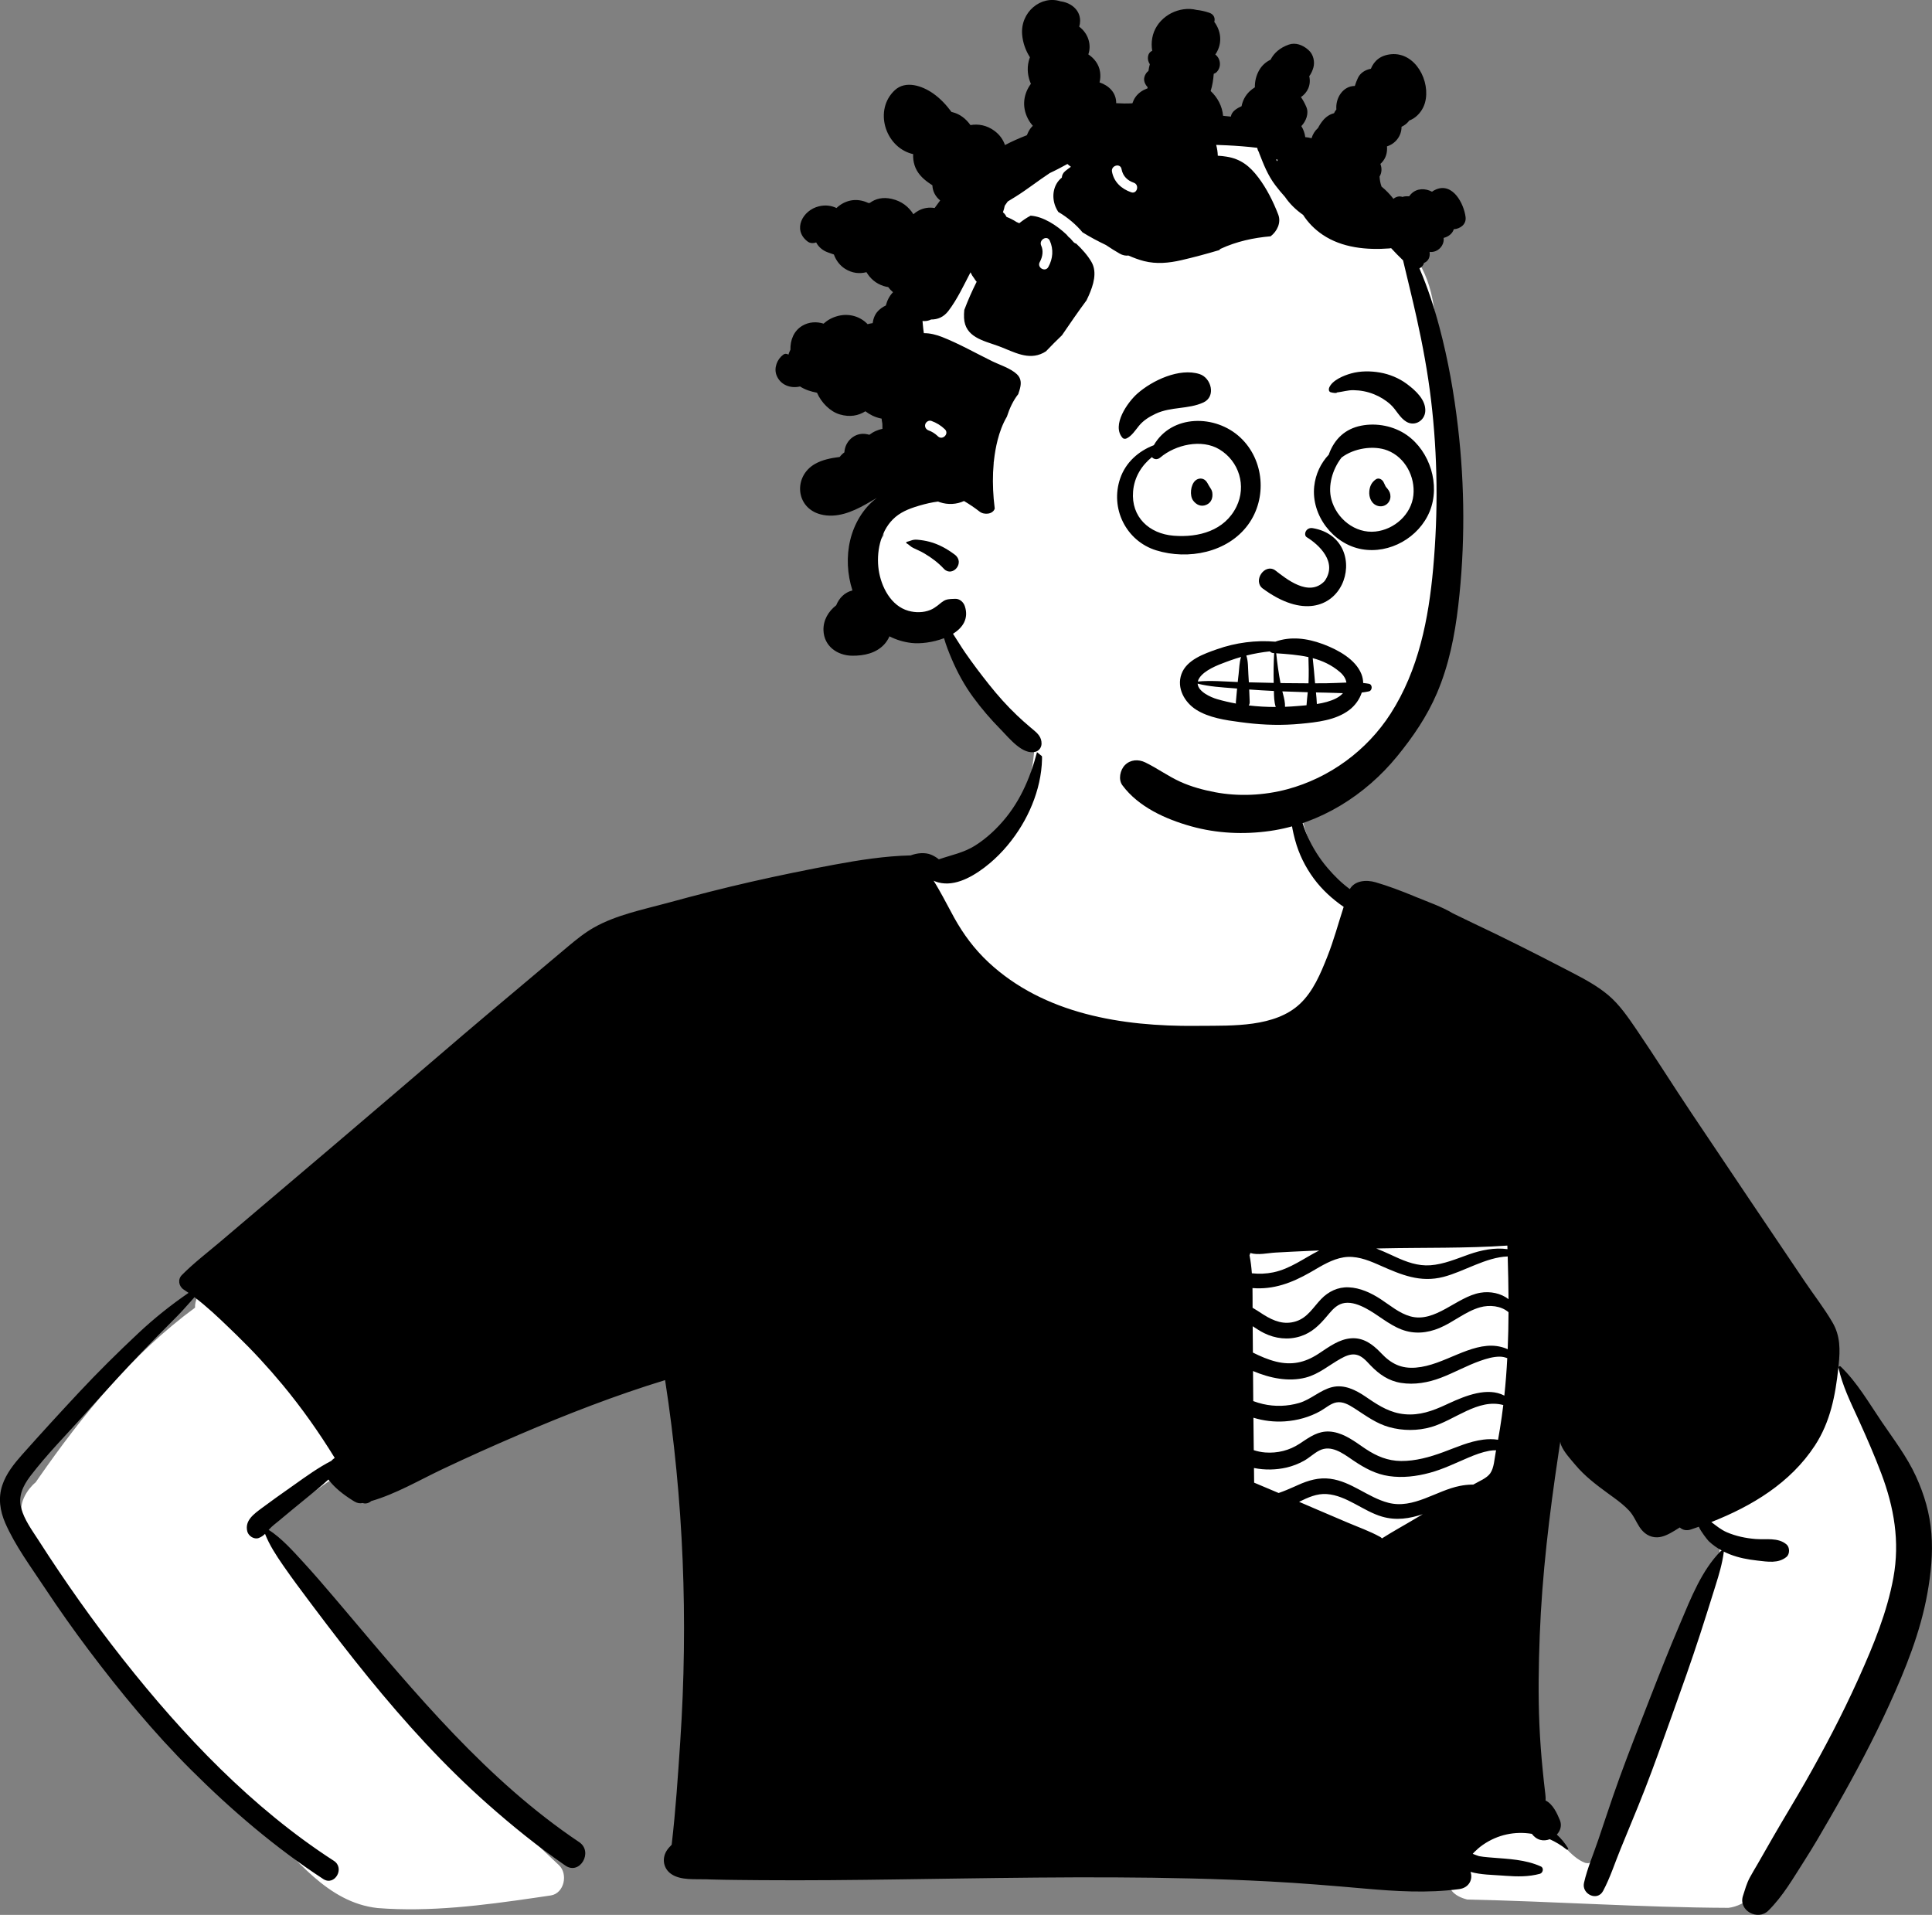 <svg xmlns="http://www.w3.org/2000/svg" xmlns:xlink="http://www.w3.org/1999/xlink" version="1.1" viewBox="-19.01 38.68 247.36 245.17">
    <rect x="-19.01" y="38.68" width="247.36" height="245.17" fill="#808080" stroke="none"/>
    <!-- Generator: Sketch 62 (91390) - https://sketch.com -->
    <title>peep-3</title>
    <desc>Created with Sketch.</desc>
    <g id="Introduction" stroke="none" stroke-width="1" fill="none" fill-rule="evenodd">
        <g id="variations" transform="translate(-126, -758)">
            <g id="images" transform="translate(126, 110)">
                <g id="a-person/bust" transform="translate(0, 648)">
                    <g id="body/Striped-Pocket-Tee" transform="translate(31.056, 135.053)" fill-rule="evenodd">
                        <path d="M86.442,-6.193 C97.778,-7.005 113.319,-4.758 116.598,8.173 C117.615,12.878 119.618,14.943 122.984,18.02 C144.349,45.377 69.806,49.975 65.974,23.299 C57.901,26.24 49.114,26.863 41.036,29.836 C36.655,31.455 32.682,34.01 28.875,36.681 C13.351,47.711 -1.953,59.056 -17.421,70.165 C-11.435,72.923 -0.055,83.451 -4.692,90.525 C-5.772,91.904 -7.376,92.854 -8.794,93.861 L-9.542,94.395 C-11.151,95.549 -13.86,97.515 -15.358,98.583 L-15.634,98.785 C-15.743,98.863 -15.865,98.951 -15.975,99.03 C-5.173,114.829 7.469,129.407 21.492,142.422 C22.686,143.533 22.197,146.016 20.469,146.305 L18.41,146.607 C11.762,147.576 4.988,148.448 -1.711,147.922 C-8.236,147.212 -12.167,141.434 -16.628,137.248 C-25.535,128.141 -33.826,118.426 -41.378,108.163 L-41.535,107.947 C-43.885,104.733 -47.005,101.45 -47.233,97.301 C-47.65,96.053 -46.554,94.266 -45.501,93.415 L-45.142,92.896 C-39.494,84.771 -33.102,76.935 -25.095,71.051 C-25.124,70.174 -24.719,69.252 -23.917,68.671 L9.55,44.443 L9.55,44.443 C18.185,38.498 26.21,31.512 35.57,26.711 C45.14,22.101 55.941,21.92 65.748,18.073 C65.956,15.3 71.784,14.592 71.6,15.021 C77.748,11.308 80.913,6.891 81.89,2.831 C82.866,-1.229 81.653,-4.932 86.442,-6.193 Z M169.202,80.792 C179.55,65.215 189.414,82.45 193.722,92.837 C198.812,107.052 188.271,124.538 181.462,136.792 C178.954,140.196 175.655,147.374 171.234,147.894 C160.096,147.849 148.942,147.064 137.798,146.831 C130.601,145.045 140.698,134.226 147.672,138.178 C149.785,138.969 150.841,141.369 152.902,142.139 C153.652,142.299 153.704,141.964 154.01,141.216 L154.053,141.111 C154.597,139.817 155.125,138.516 155.661,137.219 C160.199,126.04 164.996,114.961 169.765,103.886 C170.784,101.481 169.355,99.5 167.497,98.069 C166.075,96.898 159.96,94.038 165.722,95.297 C163.503,90.146 166.169,84.917 169.202,80.792 Z M143.51,59.469 C144.506,59.345 145.786,60.349 145.939,61.322 C147.21,69.388 145.794,77.363 144.097,85.254 L143.784,86.699 C143.158,89.576 142.458,92.511 140.897,95.033 C139.303,97.608 136.892,99.548 134.125,100.727 C125.246,104.267 114.205,100.766 107.673,94.149 C103.495,88.424 107.168,81.231 107.869,74.956 C107.206,73.265 106.962,71.309 106.579,69.566 L106.532,69.357 L105.043,62.854 C104.715,61.419 105.76,59.456 107.477,59.653 C119.45,61.027 131.552,60.965 143.51,59.469 Z" id="🎨-Background" fill="#FFFFFF"/>
                        <path d="M185.324,78.754 C185.288,78.594 185.48,78.471 185.605,78.592 C187.711,80.622 189.199,83.218 190.832,85.623 C192.387,87.914 194.079,90.116 195.239,92.644 C196.316,94.994 197.011,97.378 197.218,99.961 C197.425,102.525 197.157,105.095 196.705,107.62 C195.815,112.596 193.914,117.307 191.827,121.883 C189.797,126.331 187.504,130.653 185.083,134.896 L184.215,136.411 C183.156,138.255 182.086,140.096 180.94,141.883 C179.514,144.106 178.213,146.401 176.332,148.257 C174.997,149.578 172.481,148.257 173.089,146.369 C173.353,145.547 173.561,144.774 173.97,144.011 C174.281,143.429 174.632,142.865 174.961,142.293 C175.62,141.147 176.273,139.997 176.932,138.852 C178.316,136.445 179.774,134.082 181.145,131.666 C183.524,127.477 185.77,123.21 187.756,118.818 L187.989,118.3 C189.817,114.233 191.548,110.02 192.351,105.621 C193.196,100.986 192.439,96.618 190.794,92.262 C189.942,90.009 188.985,87.806 187.99,85.612 L187.799,85.193 C186.838,83.1 185.819,81.017 185.324,78.754 Z M83.039,-1.415 C83.058,-1.498 83.197,-1.504 83.21,-1.415 C83.801,2.52 82.485,6.684 80.341,9.958 C79.17,11.746 77.727,13.36 76.027,14.658 L75.894,14.758 C74.157,16.057 71.809,17.312 69.653,16.47 C69.585,16.444 69.522,16.414 69.463,16.381 C69.706,16.757 69.93,17.152 70.158,17.547 C70.836,18.724 71.444,19.944 72.106,21.132 C73.289,23.256 74.698,25.156 76.479,26.819 C83.601,33.469 93.6,35.049 102.992,34.974 L103.655,34.967 C107.78,34.938 113.175,35.149 116.36,32.162 C118.071,30.558 119.013,28.277 119.865,26.136 C120.701,24.038 121.274,21.871 121.969,19.737 C120.518,18.742 119.187,17.526 118.141,16.106 C117.051,14.626 116.227,12.961 115.751,11.183 L115.681,10.918 C115.314,9.5 114.944,7.625 115.536,6.286 C115.603,6.132 115.857,6.143 115.929,6.286 C116.248,6.927 116.309,7.65 116.506,8.334 C116.734,9.131 116.991,9.924 117.332,10.678 C117.989,12.141 118.857,13.532 119.899,14.749 C120.758,15.757 121.69,16.683 122.755,17.461 C123.382,16.376 124.838,16.23 126.057,16.588 C127.691,17.065 129.303,17.678 130.878,18.326 L131.193,18.456 C132.75,19.103 134.51,19.697 135.968,20.578 C136.853,21.001 137.702,21.425 138.501,21.802 C142.48,23.672 146.4,25.656 150.303,27.679 L151.139,28.113 C152.774,28.964 154.394,29.825 155.816,31.012 C157.263,32.221 158.387,33.874 159.444,35.423 C161.858,38.965 164.134,42.609 166.521,46.17 C171.342,53.356 176.163,60.542 181.012,67.711 C182.184,69.447 183.507,71.139 184.559,72.948 C185.567,74.678 185.539,76.453 185.343,78.382 L185.306,78.737 C184.929,82.276 184.282,85.676 182.296,88.711 C179.172,93.483 174.249,96.455 169.041,98.501 C169.677,98.974 170.275,99.486 171.034,99.811 C172.2,100.31 173.444,100.568 174.706,100.671 C176.051,100.779 177.568,100.443 178.658,101.358 C179.096,101.724 179.108,102.603 178.658,102.969 C177.61,103.824 176.256,103.579 174.979,103.436 L174.902,103.427 C173.717,103.296 172.549,103.076 171.435,102.641 C171.161,102.533 170.888,102.413 170.624,102.28 C170.632,102.303 170.637,102.331 170.632,102.36 C170.442,103.816 170.03,105.193 169.594,106.584 L169.318,107.466 C168.756,109.267 168.19,111.063 167.607,112.86 C166.497,116.28 165.289,119.667 164.076,123.051 L163.029,125.97 C161.953,128.965 160.865,131.956 159.661,134.902 C158.918,136.719 158.17,138.537 157.424,140.352 C156.695,142.126 156.089,144.04 155.184,145.729 C154.441,147.12 152.413,146.124 152.738,144.696 C153.165,142.821 153.97,140.961 154.584,139.137 C155.21,137.286 155.822,135.432 156.458,133.585 C157.564,130.376 158.789,127.209 160.02,124.046 L161.241,120.91 C162.438,117.838 163.649,114.768 164.943,111.736 L165.084,111.403 C166.429,108.231 167.817,104.664 170.261,102.206 C170.292,102.172 170.337,102.155 170.381,102.151 C169.781,101.825 169.219,101.43 168.725,100.963 L168.7,100.939 C168.505,100.732 167.698,99.712 167.438,99.101 C167.1,99.221 166.762,99.338 166.424,99.452 C165.834,99.65 165.346,99.507 165.002,99.192 L164.346,99.598 C163.645,100.026 162.891,100.433 162.116,100.454 C161.14,100.479 160.373,99.94 159.851,99.145 C159.382,98.435 159.103,97.668 158.51,97.032 C157.926,96.407 157.25,95.879 156.56,95.375 L155.746,94.783 C154.254,93.693 152.807,92.592 151.606,91.152 C151.001,90.425 150.192,89.563 149.825,88.69 C149.753,88.521 149.708,88.362 149.7,88.208 C149.62,88.753 149.537,89.301 149.455,89.846 C148.301,97.52 147.37,105.247 147.072,113.008 C146.926,116.835 146.861,120.667 147.032,124.497 C147.116,126.41 147.256,128.32 147.448,130.227 C147.543,131.182 147.642,132.135 147.758,133.086 L147.785,133.306 C147.819,133.598 147.841,133.88 147.815,134.147 C148.745,134.605 149.28,135.764 149.651,136.668 C149.934,137.357 149.715,138.027 149.258,138.511 C149.803,139.008 150.289,139.591 150.697,140.259 C150.78,140.395 150.602,140.5 150.496,140.416 C149.827,139.883 149.106,139.446 148.354,139.11 C147.959,139.26 147.528,139.3 147.131,139.19 C146.7,139.072 146.328,138.784 146.06,138.419 C143.924,138.068 141.703,138.497 139.781,139.834 C139.382,140.113 139.02,140.428 138.676,140.771 C138.617,140.83 138.556,140.906 138.494,140.98 L138.914,141.141 C139.087,141.207 139.23,141.259 139.284,141.27 C139.651,141.344 140.022,141.384 140.394,141.416 L140.951,141.462 C143.091,141.639 145.225,141.699 147.215,142.595 C147.634,142.783 147.488,143.427 147.093,143.535 C145.64,143.93 144.197,143.899 142.718,143.793 L142.401,143.77 C141.025,143.664 139.549,143.67 138.207,143.29 C138.528,144.169 138.091,145.317 136.749,145.497 C132.72,146.033 128.666,145.78 124.633,145.425 C120.56,145.065 116.489,144.725 112.405,144.512 C99.195,143.817 85.965,143.95 72.743,144.139 L65.272,144.247 C59.313,144.331 53.354,144.397 47.395,144.351 L44.606,144.325 C43.428,144.313 42.248,144.299 41.071,144.265 L40.365,144.241 C38.962,144.19 37.105,144.402 35.886,143.571 C34.88,142.886 34.656,141.631 35.263,140.619 C35.438,140.327 35.679,140.067 35.93,139.813 C36.446,135.407 36.735,130.979 37.031,126.553 C38.058,111.066 37.458,95.658 35.089,80.327 C28.734,82.269 22.477,84.706 16.38,87.32 C13.082,88.734 9.801,90.201 6.558,91.74 C3.598,93.145 0.625,94.901 -2.537,95.814 C-2.825,96.07 -3.227,96.191 -3.583,96.078 L-3.63,96.062 L-3.632,96.062 C-3.957,96.138 -4.318,96.091 -4.673,95.878 C-4.745,95.834 -4.817,95.791 -4.889,95.746 L-4.997,95.677 C-6.11,94.975 -7.23,94.111 -8.018,93.054 C-8.975,93.942 -10.004,94.756 -11.016,95.58 C-12.114,96.476 -13.209,97.376 -14.294,98.285 C-14.725,98.647 -15.201,98.991 -15.581,99.407 L-15.636,99.469 C-15.645,99.478 -15.654,99.488 -15.661,99.498 C-14.016,100.563 -12.575,102.18 -11.284,103.586 C-9.898,105.094 -8.56,106.651 -7.232,108.213 L-5.947,109.729 C3.138,120.462 12.317,131.584 24.08,139.473 C25.939,140.72 24.167,143.757 22.32,142.483 C18.826,140.075 15.52,137.402 12.344,134.589 C6.78,129.662 1.772,124.135 -2.916,118.376 C-5.288,115.461 -7.591,112.475 -9.847,109.47 L-10.613,108.45 C-11.634,107.091 -12.649,105.727 -13.62,104.332 L-13.824,104.04 C-14.676,102.809 -15.583,101.427 -16.132,100.01 C-16.344,100.223 -16.582,100.403 -16.931,100.538 C-17.527,100.771 -18.258,100.282 -18.404,99.701 C-18.759,98.291 -17.533,97.452 -16.536,96.704 C-15.325,95.8 -14.092,94.927 -12.856,94.058 L-12.414,93.746 C-10.869,92.649 -9.315,91.524 -7.631,90.658 C-7.58,90.59 -7.519,90.526 -7.449,90.472 C-7.369,90.408 -7.291,90.347 -7.211,90.286 C-9.222,87.022 -11.428,83.886 -13.889,80.922 C-15.739,78.693 -17.704,76.565 -19.783,74.548 L-20.717,73.644 C-22.13,72.279 -23.598,70.895 -25.166,69.708 L-25.657,70.265 C-26.312,71.007 -26.974,71.742 -27.674,72.439 C-29.051,73.809 -30.41,75.206 -31.762,76.603 C-34.008,78.927 -36.177,81.323 -38.339,83.722 L-39.42,84.921 C-41.673,87.422 -44.085,89.876 -46.132,92.547 L-46.235,92.682 C-47.128,93.881 -47.765,95.208 -47.349,96.732 C-46.949,98.2 -45.996,99.503 -45.175,100.771 L-45.093,100.897 C-41.74,106.122 -38.149,111.213 -34.301,116.085 C-26.597,125.843 -17.808,135.092 -7.32,141.876 C-5.867,142.817 -7.225,145.154 -8.681,144.203 C-14.806,140.198 -20.432,135.388 -25.608,130.222 C-30.359,125.482 -34.665,120.261 -38.7,114.904 C-40.667,112.289 -42.551,109.62 -44.358,106.892 C-46.109,104.243 -48.135,101.519 -49.405,98.598 C-50.07,97.061 -50.316,95.398 -49.77,93.779 C-49.271,92.291 -48.282,91.056 -47.254,89.893 L-47.157,89.785 C-44.793,87.128 -42.387,84.503 -39.959,81.903 C-37.523,79.295 -34.975,76.78 -32.375,74.339 C-30.332,72.418 -28.202,70.725 -25.925,69.157 C-26.13,69.011 -26.335,68.872 -26.544,68.736 C-27.18,68.322 -27.34,67.436 -26.782,66.874 C-25.259,65.335 -23.504,63.998 -21.851,62.597 C-20.299,61.28 -18.746,59.961 -17.193,58.642 C-14.032,55.962 -10.872,53.28 -7.711,50.598 C-2.035,45.781 3.611,40.931 9.268,36.093 C11.627,34.077 14.009,32.085 16.384,30.088 L20.603,26.535 L20.603,26.535 L22.667,24.802 C23.725,23.916 24.804,23.04 26.007,22.364 C28.836,20.774 32.238,20.086 35.355,19.244 L35.563,19.187 C39.059,18.23 42.575,17.33 46.109,16.526 C49.648,15.723 53.201,14.992 56.77,14.33 C59.977,13.734 63.26,13.223 66.53,13.147 C67.341,12.838 68.36,12.731 69.158,13.06 C69.488,13.198 69.832,13.398 70.139,13.652 C71.738,13.09 73.316,12.821 74.81,11.87 C76.301,10.922 77.622,9.674 78.733,8.301 C81.03,5.456 82.232,2.095 83.039,-1.415 Z M119.801,94.916 C118.534,94.828 117.393,95.352 116.26,95.91 C116.899,96.186 117.537,96.461 118.175,96.734 L122.421,98.547 L122.421,98.547 C123.824,99.145 125.309,99.665 126.642,100.403 C126.737,100.455 126.813,100.519 126.87,100.593 C128.256,99.706 129.722,98.913 131.127,98.07 C131.449,97.877 131.772,97.685 132.095,97.493 C130.422,98.053 128.706,98.334 126.889,97.807 C124.466,97.108 122.362,95.096 119.801,94.916 Z M123.275,90.664 L123.047,90.509 C121.817,89.665 120.35,88.581 118.857,89.339 C118.153,89.696 117.577,90.273 116.884,90.658 C116.187,91.046 115.42,91.344 114.642,91.524 C113.351,91.822 111.872,91.866 110.484,91.579 L110.506,93.456 L110.506,93.456 C111.556,93.889 112.599,94.333 113.643,94.781 C114.32,94.549 114.973,94.271 115.658,93.965 L116.121,93.758 C117.441,93.164 118.775,92.767 120.234,92.955 C122.983,93.308 125.06,95.352 127.688,96.032 C130.91,96.869 133.817,94.464 136.861,93.87 C137.363,93.771 137.881,93.713 138.395,93.704 L138.566,93.703 L138.642,93.659 C139.297,93.274 140.277,92.906 140.734,92.26 C141.23,91.558 141.272,90.383 141.435,89.558 C141.452,89.476 141.469,89.392 141.484,89.309 C141.196,89.309 140.905,89.324 140.609,89.379 C139.68,89.55 138.805,89.88 137.939,90.248 C136.301,90.943 134.7,91.735 132.976,92.198 C131.288,92.652 129.524,92.868 127.785,92.617 C126.089,92.371 124.68,91.606 123.275,90.664 Z M123.539,84.065 L123.285,83.901 C122.613,83.473 121.843,83.029 121.02,83.186 C120.285,83.328 119.653,83.913 119.013,84.275 C117.608,85.067 116.032,85.501 114.425,85.61 C113.087,85.701 111.699,85.539 110.413,85.141 L110.457,89.297 L110.457,89.297 C110.928,89.446 111.416,89.554 111.93,89.592 C113.489,89.709 115.01,89.334 116.318,88.474 L116.979,88.035 C118.111,87.291 119.173,86.7 120.672,86.972 C122.155,87.242 123.399,88.193 124.612,89.022 L124.811,89.155 C126.203,90.075 127.615,90.669 129.323,90.683 C131.168,90.697 132.991,90.184 134.708,89.552 C136.413,88.927 138.034,88.176 139.857,87.946 C140.415,87.876 141.095,87.855 141.735,87.965 C141.82,87.494 141.9,87.025 141.976,86.553 C142.141,85.541 142.282,84.53 142.405,83.518 C139.17,82.647 136.183,85.465 133.179,86.333 C131.436,86.836 129.539,86.83 127.796,86.344 C126.183,85.894 124.915,84.959 123.539,84.065 Z M123.547,77.068 C122.856,76.935 122.174,77.254 121.587,77.581 C120.089,78.412 118.796,79.568 117.099,80.005 C114.917,80.568 112.53,80.084 110.362,79.164 C110.37,80.447 110.381,81.73 110.391,83.013 C110.799,83.167 111.218,83.292 111.644,83.391 C113.161,83.738 114.769,83.691 116.263,83.254 C117.786,82.808 118.954,81.603 120.482,81.227 C122.044,80.841 123.516,81.592 124.775,82.446 L125.153,82.704 C126.592,83.681 127.988,84.53 129.788,84.695 C131.691,84.871 133.346,84.275 135.046,83.484 L135.442,83.301 C137.596,82.312 140.391,81.185 142.54,82.311 C142.709,80.713 142.832,79.116 142.914,77.516 C142.618,77.406 142.312,77.326 141.959,77.323 C141.116,77.319 140.231,77.585 139.445,77.862 C137.727,78.469 136.128,79.373 134.427,80.022 C132.815,80.639 131.03,80.961 129.31,80.684 C127.718,80.428 126.522,79.595 125.421,78.454 L125.261,78.285 C124.778,77.772 124.262,77.207 123.547,77.068 Z M124.808,71.135 C124.012,70.715 123.042,70.323 122.121,70.446 C121.242,70.562 120.656,71.159 120.115,71.796 L119.822,72.145 C118.854,73.291 117.901,74.254 116.408,74.726 C114.862,75.212 113.222,75.022 111.784,74.31 C111.272,74.056 110.797,73.741 110.32,73.43 L110.345,76.801 L110.345,76.801 C111.3,77.277 112.272,77.706 113.339,77.966 C115.308,78.446 116.981,78.091 118.665,77.004 L118.842,76.889 C120.11,76.056 121.41,75.064 122.977,74.971 C124.505,74.88 125.653,75.727 126.66,76.765 L126.777,76.888 C128.047,78.228 129.33,78.881 131.218,78.727 C133.049,78.577 134.763,77.768 136.44,77.072 L136.593,77.009 C138.127,76.378 139.895,75.73 141.579,75.971 C141.982,76.028 142.504,76.153 142.969,76.37 C143.037,74.793 143.068,73.215 143.075,71.634 C142.118,70.803 140.628,70.666 139.43,71.006 C137.554,71.539 136.018,72.913 134.227,73.659 C132.638,74.32 130.982,74.468 129.361,73.842 C127.688,73.196 126.376,71.964 124.808,71.135 Z M142.969,64.494 C140.165,64.592 137.423,66.416 134.746,67.111 C131.756,67.887 129.316,66.829 126.652,65.654 L126.308,65.503 C124.941,64.903 123.473,64.363 121.958,64.609 C120.482,64.85 119.176,65.667 117.906,66.407 L117.663,66.547 C115.35,67.865 112.995,68.766 110.294,68.542 C110.309,69.389 110.303,70.235 110.305,71.063 C110.749,71.317 111.175,71.604 111.581,71.866 L111.727,71.959 C113.014,72.764 114.341,73.293 115.876,72.796 C117.359,72.314 118.056,71.023 119.075,69.96 C120.01,68.984 121.232,68.39 122.601,68.447 C124.073,68.506 125.465,69.155 126.682,69.947 C127.899,70.74 129.076,71.765 130.5,72.162 C133.694,73.05 136.43,69.67 139.451,69.144 C140.719,68.922 142.118,69.203 143.075,69.968 C143.064,68.147 143.024,66.321 142.969,64.494 Z M118.838,63.729 C118.443,63.744 118.048,63.761 117.653,63.778 C116.191,63.841 114.729,63.913 113.267,63.996 C112.255,64.05 111.01,64.361 110.018,64.053 C109.992,64.154 109.958,64.252 109.914,64.347 C110.064,65.095 110.157,65.868 110.214,66.65 C111.131,66.75 112.063,66.716 112.967,66.528 C115.137,66.077 116.899,64.708 118.838,63.729 Z M142.927,63.102 C137.588,63.469 132.209,63.343 126.861,63.459 L126.22,63.474 C126.194,63.474 126.169,63.476 126.144,63.476 C126.757,63.714 127.365,63.986 127.972,64.263 L128.577,64.541 C130.01,65.2 131.468,65.739 133.071,65.623 C134.789,65.498 136.407,64.797 138.013,64.23 C139.544,63.689 141.308,63.326 142.941,63.562 C142.937,63.408 142.933,63.256 142.927,63.102 Z" id="🖍-Ink" fill="#000000"/>
                    </g>
                    <g id="head/Bantu-Knots" transform="translate(78.592, 38.043)" fill-rule="evenodd">
                        <path d="M87.139,52.887 C86.898,48.262 86.686,43.483 85.799,38.929 C85.365,36.696 84.495,34.635 83.089,32.843 C81.803,31.203 80.185,29.931 78.543,28.668 C75.243,26.129 72.07,23.318 68.376,21.354 C64.831,19.47 61,18.332 57.029,17.821 C49.381,16.838 41.349,18.475 34.708,22.404 C28.266,26.215 23.088,32.129 19.884,38.872 C18.291,42.223 17.095,45.759 16.451,49.416 C15.683,53.775 15.752,58.147 15.78,62.555 C15.789,64.036 15.776,65.517 15.702,66.995 C15.582,67.713 15.516,68.439 15.517,69.218 C14.059,71.137 13.465,73.702 14.379,76.065 C15.837,79.835 19.972,81.549 23.727,80.891 C23.895,81.872 24.3,82.837 24.804,83.777 C25.666,85.383 26.63,86.957 27.653,88.465 C29.769,91.586 32.184,94.415 35.066,96.856 C40.778,101.695 48.014,104.865 55.518,105.324 C62.35,105.742 69.555,103.798 75.126,99.789 C78.018,97.708 80.52,95.158 82.379,92.105 C84.551,88.538 85.73,84.431 86.342,80.326 C87.684,71.314 87.612,61.965 87.139,52.887 L87.139,52.887 Z" id="🎨-Background" fill="#FFFFFF"/>
                        <path d="M33.268,5.092 C33.009,2.181 35.691,-0.009 38.179,0.806 C38.636,0.863 39.08,1.007 39.477,1.249 C40.622,1.949 40.872,3.078 40.573,4.053 C41.111,4.459 41.535,5.01 41.747,5.674 C41.967,6.358 41.944,7.021 41.738,7.599 C42.518,8.115 43.108,8.893 43.245,9.858 C43.31,10.316 43.284,10.77 43.176,11.187 C44.357,11.589 45.322,12.488 45.307,13.848 C45.994,13.892 46.681,13.902 47.381,13.863 C47.48,13.581 47.603,13.307 47.784,13.054 C48.15,12.544 48.671,12.194 49.247,11.975 L49.326,11.947 L49.325,11.792 C48.884,11.303 48.677,10.685 49.147,10.013 C49.228,9.898 49.326,9.803 49.436,9.721 C49.475,9.43 49.538,9.141 49.615,8.857 C49.225,8.314 49.268,7.413 49.921,7.143 C49.83,6.614 49.825,6.064 49.923,5.511 C50.326,3.243 52.514,1.698 54.769,1.785 C55.051,1.796 55.325,1.838 55.591,1.906 C56.14,1.963 56.686,2.086 57.223,2.269 C57.843,2.48 58.002,2.998 57.866,3.435 C58.707,4.561 58.946,6.091 58.099,7.465 C58.066,7.517 58.031,7.567 57.996,7.617 C58.166,7.745 58.314,7.914 58.424,8.13 C58.7,8.676 58.632,9.368 58.211,9.823 C58.099,9.944 57.954,10.035 57.795,10.094 L57.792,10.138 L57.792,10.138 C57.737,10.869 57.622,11.601 57.402,12.29 C58.295,13.12 58.887,14.248 58.992,15.464 C59.325,15.495 59.657,15.531 59.989,15.568 C60.038,15.235 60.24,14.935 60.547,14.703 C60.804,14.508 61.078,14.353 61.359,14.236 C61.495,13.537 61.827,12.868 62.387,12.336 C62.595,12.139 62.822,11.966 63.064,11.816 C63.05,11.058 63.219,10.301 63.639,9.584 C63.988,8.988 64.496,8.556 65.075,8.281 C65.498,7.431 66.28,6.738 67.419,6.344 C68.269,6.05 69.17,6.399 69.817,6.949 L69.961,7.076 L69.961,7.076 C70.555,7.6 70.769,8.563 70.55,9.305 C70.447,9.654 70.276,10.062 70.026,10.393 C70.29,11.555 69.766,12.524 68.963,13.069 C69.237,13.459 69.468,13.893 69.662,14.355 C69.999,15.155 69.621,16.151 69.013,16.782 C69.279,17.206 69.452,17.7 69.515,18.197 C69.786,18.213 70.055,18.261 70.321,18.336 C70.464,17.848 70.735,17.393 71.149,17.023 C71.331,16.668 71.546,16.338 71.787,16.05 C72.167,15.594 72.659,15.266 73.197,15.133 C73.268,14.964 73.37,14.802 73.497,14.655 C73.369,13.173 74.35,11.644 75.861,11.643 C75.968,11.297 76.098,10.956 76.254,10.621 C76.56,9.964 77.209,9.57 77.913,9.441 C78.326,8.434 79.138,7.701 80.531,7.579 C83.644,7.306 85.602,11.082 84.842,13.793 C84.616,14.598 84.086,15.339 83.384,15.794 C83.2,15.913 83.015,15.999 82.827,16.071 C82.64,16.333 82.388,16.565 82.063,16.755 C81.992,16.797 81.918,16.835 81.842,16.869 C81.849,18.078 81.014,19.062 79.978,19.375 C80.045,20.138 79.85,20.903 79.271,21.494 L79.23,21.533 L79.23,21.533 L79.145,21.609 L79.138,21.642 C79.344,22.173 79.323,22.758 79.027,23.239 C79.053,23.681 79.131,24.114 79.28,24.524 C79.852,24.987 80.357,25.519 80.808,26.097 C81.11,25.824 81.565,25.701 81.958,25.85 C82.068,25.813 82.18,25.788 82.288,25.778 C82.468,25.76 82.644,25.76 82.816,25.773 C82.896,25.657 82.988,25.546 83.092,25.443 C83.827,24.716 84.894,24.731 85.741,25.183 C85.892,25.072 86.063,24.975 86.257,24.893 C88.415,23.982 89.83,26.723 90.041,28.431 C90.155,29.362 89.354,29.937 88.531,29.985 C88.364,30.55 87.827,30.957 87.228,31.095 C87.334,31.793 86.872,32.505 86.242,32.771 C85.961,32.889 85.688,32.922 85.432,32.887 L85.445,33.052 L85.445,33.052 C85.494,33.708 85.163,34.125 84.709,34.31 C84.63,34.635 84.408,34.87 84.131,34.991 C85.191,37.447 86.027,40.021 86.702,42.56 C87.817,46.75 88.566,51.017 89.068,55.323 C89.952,62.892 89.987,70.617 89.102,78.189 C88.652,82.042 87.903,85.809 86.373,89.387 C85.096,92.372 83.321,94.963 81.277,97.47 C77.217,102.448 71.405,106.116 65,107.027 C61.638,107.505 58.19,107.35 54.909,106.433 C51.642,105.521 48.159,103.956 46.101,101.178 C45.544,100.425 45.815,99.205 46.436,98.584 C47.143,97.876 48.163,97.83 49.028,98.25 C50.562,98.994 51.941,100.011 53.5,100.721 C54.907,101.362 56.429,101.773 57.944,102.063 C60.946,102.637 64.209,102.49 67.202,101.689 C72.628,100.237 77.41,96.731 80.445,92.003 C84.031,86.418 85.311,79.873 85.897,73.351 C86.538,66.212 86.471,58.974 85.62,51.856 C85.199,48.326 84.55,44.827 83.781,41.357 C83.234,38.887 82.617,36.433 82.036,33.971 C81.51,33.468 81.001,32.949 80.51,32.411 L80.495,32.41 L80.495,32.41 C80.433,32.425 80.368,32.437 80.299,32.442 C77.385,32.664 74.226,32.372 71.739,30.691 C70.729,30.009 69.874,29.144 69.238,28.149 C68.345,27.529 67.531,26.748 66.919,25.845 C66.486,25.369 66.075,24.871 65.684,24.356 C64.712,23.071 64.195,21.723 63.615,20.241 C63.601,20.207 63.593,20.174 63.586,20.141 C63.475,19.959 63.396,19.76 63.358,19.56 C62.064,19.406 60.765,19.304 59.479,19.243 C59.023,19.221 58.567,19.204 58.11,19.189 C58.23,19.636 58.302,20.099 58.317,20.575 C58.686,20.591 59.062,20.634 59.447,20.696 C61.253,20.983 62.411,21.908 63.507,23.358 C64.575,24.768 65.425,26.465 66.057,28.115 C66.445,29.125 65.928,30.242 65.078,30.892 C62.872,31.079 60.705,31.554 58.674,32.493 C58.603,32.527 58.551,32.585 58.517,32.653 C56.896,33.136 55.262,33.578 53.63,33.953 C52.054,34.316 50.463,34.466 48.878,34.067 C48.197,33.895 47.531,33.64 46.876,33.355 C46.524,33.398 46.143,33.331 45.755,33.108 C45.168,32.772 44.578,32.404 43.996,32.009 C42.969,31.516 41.959,30.986 40.993,30.381 L40.988,30.374 L40.988,30.374 C40.219,29.44 39.121,28.488 37.891,27.768 C37.755,27.56 37.635,27.341 37.54,27.108 C37.011,25.821 37.232,24.264 38.347,23.379 C38.363,23.074 38.496,22.775 38.791,22.535 C39.024,22.345 39.264,22.164 39.511,21.992 C39.459,21.954 39.407,21.917 39.356,21.878 C39.255,21.801 39.157,21.719 39.062,21.634 C38.317,22.042 37.566,22.442 36.798,22.797 C36.778,22.812 36.76,22.827 36.739,22.84 C35.295,23.789 33.927,24.878 32.464,25.793 C32.114,26.011 31.765,26.224 31.419,26.436 C31.289,26.614 31.162,26.794 31.039,26.977 C30.987,27.259 30.907,27.54 30.808,27.814 C31,27.967 31.156,28.168 31.261,28.406 C31.716,28.579 32.144,28.798 32.543,29.06 L32.897,29.217 L32.897,29.217 C33.352,28.852 33.832,28.523 34.349,28.249 C35.969,28.354 37.721,29.503 38.952,30.674 C39.038,30.771 39.122,30.869 39.203,30.968 C39.281,31.031 39.36,31.098 39.438,31.164 C39.565,31.301 39.684,31.437 39.793,31.569 C39.916,31.718 40.054,31.799 40.194,31.834 C40.948,32.542 41.655,33.339 42.138,34.168 C42.915,35.497 42.371,37.155 41.802,38.46 C41.709,38.673 41.612,38.883 41.509,39.09 C40.423,40.554 39.393,42.059 38.363,43.565 C37.67,44.235 36.981,44.91 36.322,45.612 C36.214,45.684 36.101,45.753 35.976,45.818 C34.059,46.805 32.204,45.693 30.377,45.001 L30.173,44.926 C28.29,44.245 25.947,43.797 25.828,41.345 C25.812,41.011 25.824,40.668 25.858,40.322 C26.321,39.093 26.852,37.887 27.444,36.712 C27.325,36.583 27.218,36.44 27.128,36.28 C26.937,36.039 26.777,35.778 26.656,35.503 C25.782,37.178 24.949,38.974 23.825,40.444 C23.205,41.254 22.434,41.546 21.615,41.544 C21.27,41.719 20.883,41.777 20.511,41.733 L20.55,42.182 C20.584,42.555 20.624,42.929 20.682,43.295 C21.473,43.283 22.301,43.5 23.038,43.792 C25.203,44.648 27.289,45.833 29.377,46.861 C30.385,47.357 31.771,47.773 32.594,48.548 C33.226,49.143 33.153,49.879 32.914,50.645 C32.872,50.776 32.828,50.905 32.785,51.035 L32.782,51.078 L32.782,51.078 C32.109,51.926 31.648,52.939 31.313,53.984 C30.766,54.914 30.385,55.958 30.125,56.981 C29.914,57.812 29.765,58.66 29.667,59.515 L29.642,59.749 L29.628,59.777 L29.621,59.978 L29.621,59.978 C29.482,61.486 29.499,63.012 29.624,64.507 C29.659,64.923 29.703,65.34 29.757,65.755 C29.522,66.491 28.404,66.594 27.825,66.142 C27.188,65.645 26.518,65.193 25.823,64.785 C24.875,65.217 23.779,65.29 22.72,64.936 C22.644,64.911 22.573,64.881 22.5,64.852 C21.706,64.951 20.92,65.136 20.168,65.355 L19.943,65.422 C18.743,65.783 17.599,66.235 16.696,67.152 C15.091,68.782 14.574,71.416 14.901,73.621 C15.22,75.766 16.464,78.218 18.706,78.842 C19.624,79.097 20.613,79.09 21.505,78.733 C21.844,78.598 22.134,78.401 22.42,78.186 C22.771,77.921 23.049,77.624 23.465,77.456 C23.846,77.303 24.503,77.315 24.689,77.306 C25.269,77.278 25.76,77.732 25.93,78.252 C26.451,79.837 25.669,81.002 24.413,81.781 C24.942,82.581 25.437,83.417 25.96,84.173 C26.937,85.586 27.969,86.951 29.039,88.294 C30.137,89.674 31.307,90.987 32.583,92.204 C33.159,92.754 33.753,93.285 34.364,93.796 L34.701,94.075 C35.271,94.551 35.77,95.036 35.75,95.868 C35.739,96.333 35.43,96.766 34.973,96.89 C33.353,97.328 31.656,95.204 30.601,94.115 L30.518,94.03 C29.241,92.738 28.054,91.35 26.98,89.884 C25.873,88.374 24.966,86.705 24.236,84.984 C23.896,84.184 23.528,83.27 23.267,82.345 C21.859,82.891 20.225,83.086 19.107,82.958 C18.074,82.84 17.132,82.543 16.28,82.11 C16.106,82.5 15.872,82.863 15.588,83.165 C14.533,84.285 12.998,84.604 11.512,84.59 C9.608,84.573 7.899,83.372 7.83,81.345 C7.785,80.032 8.466,78.905 9.458,78.136 C9.827,77.227 10.526,76.478 11.539,76.234 C10.868,74.161 10.75,71.877 11.254,69.784 C11.753,67.712 12.891,65.749 14.574,64.456 L14.67,64.384 L14.629,64.405 C14.232,64.624 13.844,64.861 13.45,65.087 L13.274,65.188 C11.526,66.175 9.503,67.023 7.468,66.495 C4.24,65.657 3.96,61.629 6.738,60.039 C7.698,59.489 8.808,59.282 9.903,59.144 C10.076,58.919 10.282,58.717 10.509,58.554 C10.543,57.814 10.915,57.073 11.573,56.608 C12.245,56.134 12.999,56.087 13.701,56.305 C13.963,56.108 14.247,55.936 14.559,55.802 C14.83,55.685 15.104,55.6 15.38,55.541 C15.375,55.32 15.372,55.099 15.369,54.878 C15.325,54.672 15.298,54.456 15.27,54.231 C15.221,54.222 15.17,54.214 15.122,54.204 C14.406,54.047 13.76,53.726 13.197,53.294 C12.298,53.862 11.205,54.078 9.907,53.693 C8.701,53.336 7.565,52.213 7.003,50.924 C6.233,50.769 5.485,50.544 4.83,50.117 C3.618,50.405 2.312,49.939 1.82,48.684 C1.456,47.753 1.894,46.628 2.675,46.051 C2.903,45.883 3.149,45.914 3.345,46.044 C3.391,45.893 3.445,45.743 3.512,45.597 C3.539,45.538 3.568,45.481 3.597,45.423 C3.568,44.19 4.016,42.998 5.134,42.337 C5.965,41.846 6.955,41.792 7.848,42.076 C8.338,41.619 8.959,41.27 9.731,41.078 C11.087,40.741 12.515,41.125 13.481,42.143 C13.689,42.081 13.906,42.038 14.127,42.01 C14.208,41.442 14.401,40.896 14.803,40.47 C15.092,40.165 15.439,39.921 15.814,39.75 C15.985,39.107 16.265,38.531 16.734,38.05 C16.505,37.856 16.297,37.638 16.119,37.395 C15.921,37.362 15.725,37.32 15.534,37.258 C14.514,36.93 13.811,36.287 13.333,35.485 C12.45,35.712 11.514,35.629 10.594,35.052 C9.929,34.634 9.428,33.967 9.163,33.221 L8.408,32.956 L8.408,32.956 C7.696,32.704 7.185,32.234 6.894,31.674 C6.523,31.807 6.114,31.802 5.782,31.545 C3.832,30.04 5.164,27.545 7.251,27.05 C8.1,26.848 8.841,26.963 9.5,27.27 C9.969,26.818 10.558,26.479 11.231,26.326 C12.016,26.147 12.844,26.278 13.568,26.625 L13.756,26.622 L13.756,26.622 C14.485,26.08 15.422,25.837 16.566,26.099 C17.862,26.395 18.745,27.121 19.344,28.066 C19.537,27.892 19.753,27.739 19.989,27.61 C20.66,27.245 21.375,27.155 22.061,27.269 C22.292,26.941 22.528,26.616 22.772,26.297 C22.193,25.845 21.797,25.143 21.776,24.364 C21.601,24.255 21.432,24.131 21.27,24.017 C20.477,23.458 19.805,22.758 19.499,21.816 C19.346,21.347 19.291,20.857 19.309,20.366 C19.223,20.348 19.138,20.328 19.054,20.304 C15.684,19.334 14.287,14.688 16.951,12.195 C18.349,10.885 20.475,11.627 21.859,12.594 C22.802,13.253 23.551,14.073 24.23,14.979 C24.262,14.985 24.293,14.987 24.325,14.995 C25.301,15.226 26.076,15.852 26.649,16.652 C27.661,16.476 28.738,16.671 29.698,17.374 C30.398,17.887 30.838,18.521 31.066,19.21 C31.975,18.735 32.911,18.319 33.867,17.951 C33.93,17.8 33.996,17.65 34.072,17.5 C34.219,17.209 34.411,16.956 34.635,16.742 C34.391,16.47 34.176,16.165 34.002,15.827 C33.179,14.222 33.477,12.598 34.387,11.369 C33.989,10.473 33.866,9.456 34.102,8.49 C34.145,8.31 34.201,8.138 34.265,7.972 C33.713,7.111 33.359,6.12 33.268,5.092 Z M18.492,70.016 C19.076,69.874 19.214,69.688 19.871,69.741 C20.379,69.783 20.899,69.87 21.392,69.998 C22.569,70.302 23.667,70.918 24.634,71.644 C26.005,72.672 24.363,74.584 23.271,73.487 L23.238,73.453 C22.504,72.666 21.681,72.051 20.758,71.503 C20.291,71.225 19.808,71.024 19.319,70.791 C18.982,70.629 18.786,70.365 18.469,70.197 C18.394,70.158 18.411,70.036 18.492,70.016 Z M21.637,54.525 C21.314,54.411 20.943,54.654 20.857,54.968 C20.764,55.305 20.961,55.611 21.265,55.735 L21.3,55.748 C21.713,55.894 22.091,56.136 22.412,56.433 L22.48,56.498 C23.066,57.067 23.963,56.171 23.377,55.601 C22.879,55.118 22.29,54.755 21.637,54.525 Z M36.801,31.443 C36.467,30.713 35.403,31.326 35.692,32.049 L35.706,32.083 C36.007,32.74 35.883,33.503 35.556,34.122 L35.524,34.182 C35.125,34.895 36.22,35.535 36.618,34.822 C37.209,33.763 37.307,32.551 36.801,31.443 Z M46.006,22.354 L45.991,22.281 C45.841,21.48 44.619,21.819 44.769,22.618 C45.018,23.947 45.982,24.819 47.219,25.252 C47.991,25.523 48.323,24.298 47.557,24.03 C46.737,23.743 46.188,23.199 46.006,22.354 L46.006,22.354 Z M65.981,21.071 L65.766,21.062 L65.766,21.062 L65.93,21.278 L65.93,21.278 C65.946,21.209 65.962,21.14 65.981,21.071 Z" id="🖍-Ink" fill="#000000"/>
                    </g>
                    <g id="face/Hectic" transform="translate(112.183, 77.354)" fill="#000000" fill-rule="evenodd">
                        <path d="M32.088,43.482 C34.057,42.776 36.147,43.041 38.134,43.775 L38.312,43.841 C40.137,44.537 42.368,45.746 43.114,47.634 C43.262,48.009 43.331,48.392 43.341,48.773 C43.585,48.797 43.827,48.828 44.066,48.87 C44.56,48.957 44.537,49.742 44.066,49.845 C43.769,49.91 43.465,49.958 43.159,49.994 C42.876,50.874 42.29,51.673 41.55,52.234 C39.818,53.546 37.431,53.793 35.338,53.993 C33.022,54.215 30.696,54.161 28.389,53.88 L27.577,53.777 C25.688,53.531 23.582,53.215 21.976,52.204 C20.465,51.253 19.431,49.416 20.071,47.632 C20.726,45.805 22.972,45.03 24.638,44.444 C27.034,43.601 29.582,43.27 32.088,43.482 Z M28.746,49.604 C28.77,50.138 28.79,50.672 28.811,51.207 C28.817,51.37 28.77,51.518 28.69,51.647 C29.835,51.781 30.991,51.845 32.143,51.844 C31.932,51.206 31.921,50.475 31.909,49.794 C30.854,49.743 29.8,49.682 28.746,49.604 Z M32.988,49.844 L33.079,50.189 C33.222,50.73 33.351,51.287 33.332,51.82 C33.869,51.8 34.405,51.768 34.938,51.722 L35.617,51.664 C35.771,51.651 35.928,51.637 36.085,51.622 C36.12,51.069 36.185,50.508 36.243,49.955 C35.158,49.925 34.072,49.89 32.988,49.844 Z M37.293,49.979 C37.343,50.468 37.389,50.967 37.408,51.463 C38.28,51.327 39.136,51.115 39.867,50.741 C40.234,50.553 40.529,50.326 40.749,50.074 C40.01,50.057 39.274,50.019 38.56,50.007 C38.42,50.005 38.279,50.002 38.138,49.999 L37.293,49.979 Z M22.144,48.854 C22.201,49.874 23.814,50.602 24.644,50.842 C25.436,51.071 26.242,51.257 27.056,51.404 C27.041,51.336 27.033,51.269 27.039,51.207 C27.091,50.631 27.142,50.055 27.196,49.481 L26.759,49.446 C25.223,49.328 23.625,49.233 22.144,48.854 Z M32.205,44.967 C32.334,46.245 32.513,47.516 32.752,48.778 L33.189,48.788 L33.189,48.788 C34.239,48.804 35.288,48.811 36.338,48.813 C36.341,48.761 36.343,48.71 36.345,48.659 C36.384,47.591 36.369,46.523 36.33,45.456 C34.997,45.161 33.601,45.065 32.205,44.967 Z M36.878,45.59 C36.995,46.661 37.092,47.735 37.181,48.81 L38.101,48.808 C38.254,48.808 38.407,48.807 38.56,48.806 C39.422,48.798 40.307,48.741 41.191,48.718 C41.125,48.256 40.853,47.787 40.352,47.36 C39.293,46.456 38.117,45.922 36.878,45.59 Z M31.385,44.722 C30.372,44.83 29.367,45.008 28.376,45.257 C28.634,46.008 28.585,46.867 28.64,47.651 C28.664,47.996 28.684,48.341 28.702,48.686 C29.762,48.712 30.822,48.737 31.882,48.76 C31.849,47.489 31.87,46.218 31.942,44.948 L31.826,44.94 L31.826,44.94 C31.655,44.928 31.502,44.842 31.385,44.722 Z M27.704,45.438 C27.241,45.57 26.781,45.717 26.326,45.882 L25.829,46.062 C24.632,46.498 23.048,47.13 22.38,48.106 C22.268,48.27 22.201,48.428 22.168,48.582 C23.846,48.427 25.586,48.583 27.279,48.647 C27.302,48.425 27.326,48.204 27.351,47.983 L27.39,47.651 C27.477,46.934 27.476,46.138 27.704,45.438 Z M36.088,30.089 C37.683,31.059 40.114,33.322 38.397,35.727 C36.377,37.847 33.469,35.416 32.035,34.316 C30.706,33.464 29.213,35.656 30.446,36.651 C40.803,44.322 45.006,30.343 36.894,28.949 C36.001,28.795 35.67,29.789 36.088,30.089 Z M16.533,18.327 C18.8,14.385 24.409,14.34 27.618,17.35 C30.682,20.224 31.061,25.127 28.614,28.489 C26.006,32.071 20.939,33.062 16.831,31.785 C12.979,30.588 10.909,26.408 12.229,22.578 C12.943,20.506 14.587,19.074 16.533,18.327 Z M14.421,11.725 C16.337,10.028 19.818,8.389 22.402,9.224 C23.887,9.704 24.535,12.099 22.876,12.858 C20.956,13.737 18.742,13.379 16.788,14.29 C15.967,14.673 15.195,15.151 14.624,15.852 C14.173,16.405 13.715,17.133 13.064,17.451 C12.893,17.535 12.661,17.537 12.524,17.382 C11.097,15.767 13.174,12.828 14.421,11.725 Z M41.789,9.14 C42.973,8.808 44.287,8.814 45.49,9.023 C46.692,9.232 47.913,9.731 48.895,10.458 L49.009,10.543 C50.081,11.351 51.36,12.527 51.291,13.958 C51.234,15.153 49.977,15.962 48.892,15.335 C48.008,14.824 47.591,13.801 46.842,13.119 C46.224,12.557 45.499,12.114 44.724,11.803 C43.864,11.458 43.002,11.296 42.079,11.281 C41.368,11.269 40.653,11.502 39.955,11.577 C40.013,11.695 39.461,11.64 39.145,11.535 C38.911,11.435 38.91,11.139 38.991,10.947 C39.393,9.996 40.858,9.401 41.789,9.14 Z M43.078,15.828 C45.062,15.434 47.267,15.866 48.927,17.029 C51.904,19.115 53.239,23.428 51.856,26.802 C50.483,30.151 46.731,32.281 43.153,31.641 C39.5,30.988 36.675,27.308 37.069,23.601 C37.236,22.023 37.924,20.601 38.943,19.526 C38.95,19.489 38.959,19.451 38.974,19.413 C39.689,17.507 41.046,16.232 43.078,15.828 Z M24.927,18.859 C22.653,17.489 19.309,18.254 17.356,19.907 C16.968,20.236 16.53,20.14 16.292,19.853 C14.966,20.924 14.03,22.421 13.879,24.245 C13.61,27.517 15.939,29.668 19.077,29.916 C22.283,30.169 25.602,29.274 27.112,26.2 C28.416,23.546 27.459,20.383 24.927,18.859 Z M46.457,19 C44.677,18.302 42.123,18.715 40.568,19.91 C39.384,21.437 38.808,23.532 39.263,25.247 C39.92,27.725 42.297,29.656 44.908,29.381 C47.325,29.127 49.508,27.192 49.767,24.735 C50.017,22.372 48.72,19.888 46.457,19 Z M44.946,22.708 C45.352,22.419 45.837,22.745 45.985,23.131 L46.07,23.306 C46.115,23.4 46.161,23.496 46.163,23.5 L46.179,23.547 C46.2,23.587 46.226,23.625 46.251,23.663 C46.27,23.676 46.427,23.874 46.449,23.899 C46.703,24.214 46.838,24.502 46.83,24.915 C46.815,25.734 46.052,26.31 45.261,26.112 C44.41,25.899 44.047,25.018 44.125,24.21 C44.186,23.57 44.419,23.084 44.946,22.708 Z M21.842,22.865 C22.218,22.523 22.797,22.494 23.168,22.865 C23.371,23.068 23.454,23.294 23.6,23.531 L23.669,23.64 C23.821,23.873 23.98,24.097 24.02,24.383 C24.117,25.057 23.908,25.685 23.244,25.965 C22.584,26.244 21.973,25.959 21.571,25.416 C21.095,24.774 21.24,23.413 21.842,22.865 Z" id="🖍-Ink"/>
                    </g>
                    <g id="facial-hair/*-None" transform="translate(104.577, 109.479)"/>
                    <g id="accessories/*-None" transform="translate(88.521, 88.978)"/>
                </g>
            </g>
        </g>
    </g>
</svg>